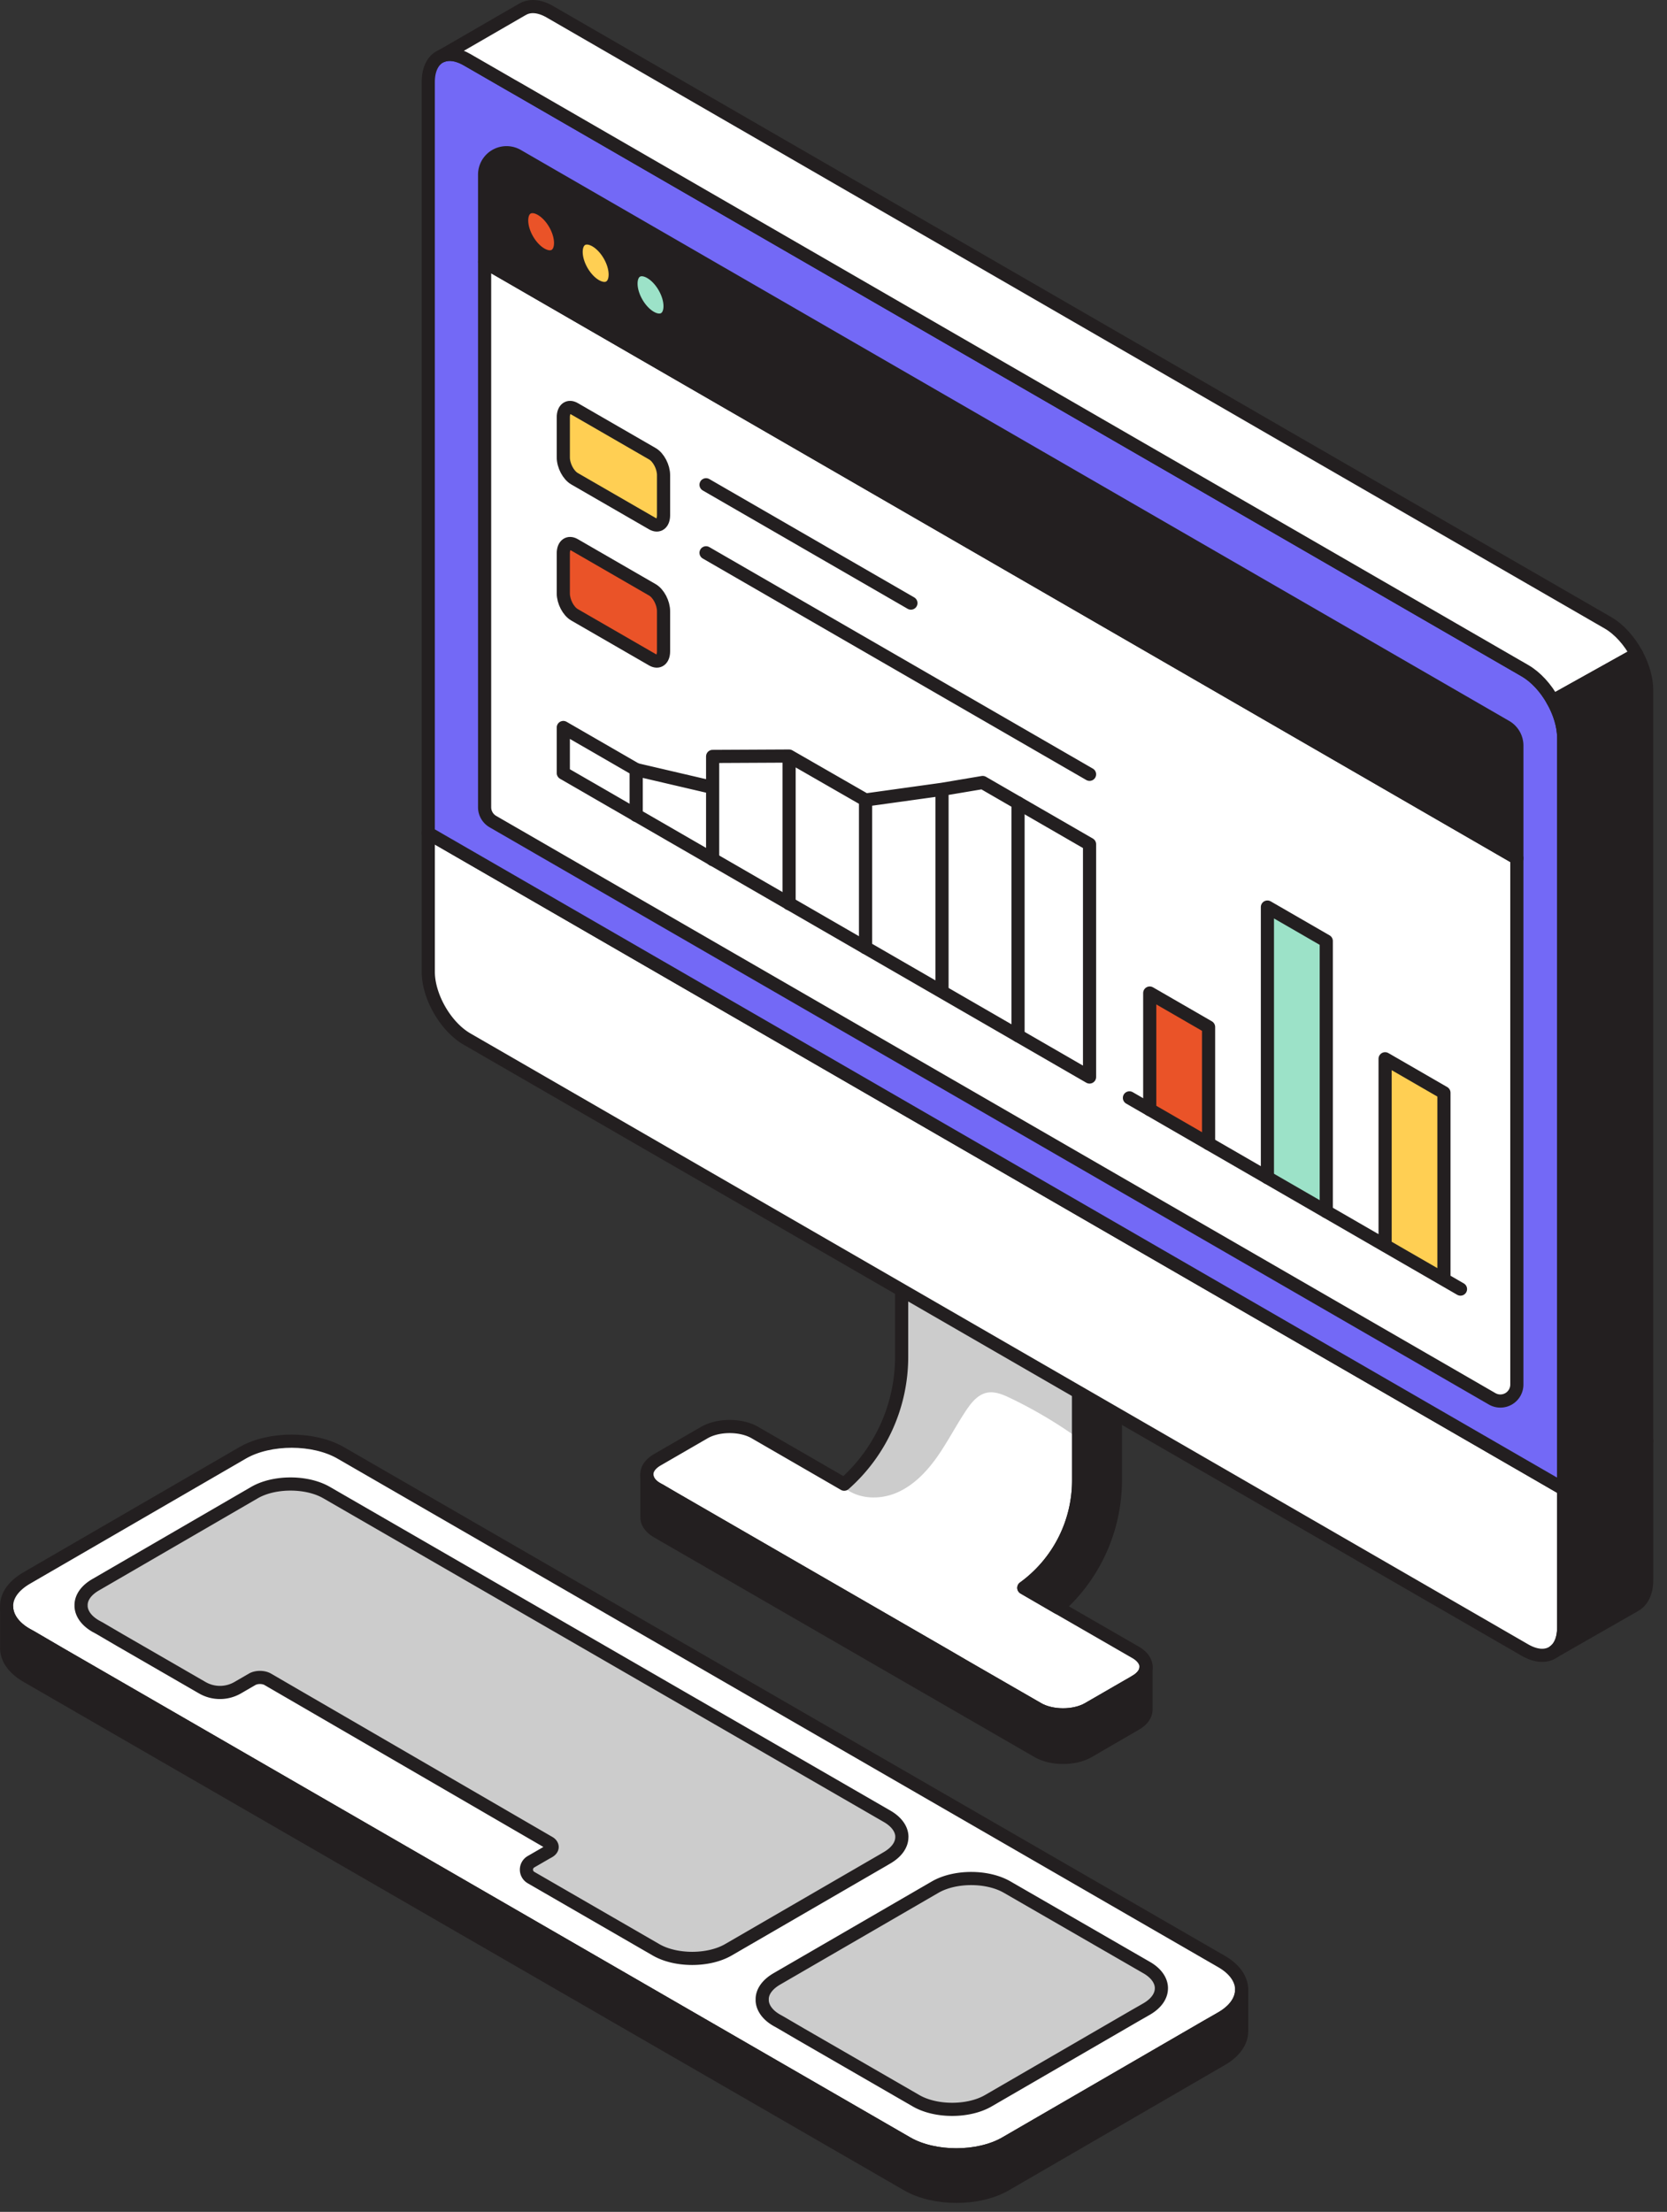 <svg xmlns="http://www.w3.org/2000/svg" fill="none" viewBox="0 0 95 126"><rect x="0" y="0" width="95" height="126" fill="#333333" stroke="none"/><g clip-path="url(#a)"><path fill="#fff" d="M65.31 94.941v.019c0 .299-.199.599-.592.823l-.143.087-.305.175-2.254 1.301c-.792.455-2.076.455-2.868 0l-4.239-2.444-.973-.567-10.087-5.823-5.43-3.136-.823-.48-.15-.081c-.368-.206-.56-.486-.58-.767v-.1c.012-.281.206-.561.586-.786l2.703-1.563c.792-.449 2.076-.449 2.862.006l5.093 2.943a9.674 9.674 0 0 0 3.273-7.244v-9.096L61.47 75.24v9.096a7.558 7.558 0 0 1-3.123 6.116l1.945 1.128 4.426 2.55c.386.225.586.518.592.811Z"/><path fill="#CCC" d="M61.383 81.89a25.78 25.78 0 0 0-3.815-2.251c-.422-.202-.887-.397-1.344-.297-.505.111-.862.551-1.15.98-.584.869-1.06 1.807-1.662 2.663-.602.856-1.358 1.644-2.32 2.053-.964.409-2.164.373-2.973-.291 1.612-1.173 2.556-3.088 2.957-5.041.401-1.953.408-4.281.32-6.272.544.31 2.667 1.882 4.136 2.516 1.637.707 3.152 1.664 4.66 2.617.386.245.79.505 1.02.901.396.679.18 1.535-.048 2.288"/><path fill="#231F20" stroke="#231F20" stroke-linecap="round" stroke-linejoin="round" stroke-width=".75" d="M63.564 75.24v9.096a9.696 9.696 0 0 1-3.273 7.244l-1.945-1.128a7.558 7.558 0 0 0 3.123-6.116V75.24h2.095Z"/><path stroke="#231F20" stroke-linecap="round" stroke-linejoin="round" stroke-width=".75" d="M65.31 94.941v.019c0 .299-.199.599-.592.823l-.143.087-.305.175-2.254 1.301c-.792.455-2.076.455-2.868 0l-4.239-2.444-.973-.567-10.087-5.823-5.43-3.136-.823-.48-.15-.081c-.368-.206-.56-.486-.58-.767v-.1c.012-.281.206-.561.586-.786l2.703-1.563c.792-.449 2.076-.449 2.862.006l5.093 2.943a9.674 9.674 0 0 0 3.273-7.244v-9.096L61.47 75.24v9.096a7.558 7.558 0 0 1-3.123 6.116l1.945 1.128 4.426 2.55c.386.225.586.518.592.811Z"/><path fill="#fff" stroke="#231F20" stroke-linecap="round" stroke-linejoin="round" stroke-width=".75" d="M89.112 84.823v7.893c0 .655-.212 1.128-.56 1.372a1.115 1.115 0 0 1-.188.112h-.006c-.393.175-.898.118-1.459-.206L26.62 59.193c-1.222-.704-2.213-2.425-2.213-3.834V47.46l4.732 2.731 59.974 34.631v.001Z"/><path fill="#7369F6" stroke="#231F20" stroke-linecap="round" stroke-linejoin="round" stroke-width=".75" d="M89.112 42.037v42.786L29.138 50.191l-4.732-2.73V4.68c0-.792.305-1.315.792-1.502.387-.156.88-.087 1.421.224l2.52 1.453.367.212 34.937 20.168 3.921 2.263 18.534 10.704c1.222.704 2.214 2.425 2.214 3.834Z"/><path fill="#231F20" stroke="#231F20" stroke-linecap="round" stroke-linejoin="round" stroke-width=".75" d="M93.844 82.098v7.899c0 .704-.25 1.197-.648 1.434l-4.644 2.656c.349-.243.56-.717.56-1.372v-7.893l4.732-2.724Z"/><path fill="#fff" stroke="#231F20" stroke-linecap="round" stroke-linejoin="round" stroke-width=".75" d="m93.266 37.265-4.768 2.659c-.395-.723-.97-1.359-1.6-1.721L68.365 27.501l-3.925-2.264L29.507 5.064l-.368-.208-2.518-1.453c-.543-.315-1.038-.382-1.42-.228L29.742.55l.04-.02c.402-.241.958-.208 1.567.147l37.826 21.84 3.918 2.264 18.538 10.695c.65.375 1.232 1.038 1.634 1.788l.001.001Z"/><path fill="#231F20" stroke="#231F20" stroke-linecap="round" stroke-linejoin="round" stroke-width=".75" d="M93.842 39.321v42.776l-4.728 2.726V42.04c0-.683-.234-1.44-.616-2.116l4.768-2.659c.355.663.576 1.393.576 2.056ZM65.31 94.96v2.438c-.006.299-.206.592-.592.81l-2.703 1.569c-.792.449-2.076.449-2.868-.006l-21.7-12.525c-.406-.237-.606-.555-.58-.867v-2.332c.018.281.211.561.58.767l.15.081.822.48 5.43 3.136 10.087 5.823.973.567 4.24 2.444c.791.455 2.075.455 2.867 0l2.254-1.301.305-.175.143-.087c.393-.224.592-.523.592-.822Z"/><path fill="#fff" stroke="#231F20" stroke-linecap="round" stroke-linejoin="round" stroke-width=".75" d="M70.759 113.316v.032c0 .591-.387 1.172-1.15 1.612l-.28.161-.601.344-11.436 6.626c-1.537.881-4.052.881-5.59 0L3.41 94.21l-1.601-.935-.29-.161c-.72-.408-1.096-.957-1.14-1.505v-.183c.022-.559.409-1.107 1.15-1.537l12.307-7.131c1.537-.881 4.052-.881 5.589.011l50.185 28.967c.752.43 1.139 1.01 1.15 1.58Z"/><path fill="#CCC" stroke="#231F20" stroke-linecap="round" stroke-linejoin="round" stroke-width=".75" d="M51.395 104.623v.025c0 .436-.287.86-.848 1.185l-.199.118-.443.256-8.404 4.869c-1.128.648-2.98.648-4.108 0l-7.132-4.12a.52.52 0 0 1 0-.901l.88-.509.093-.05.044-.025c.125-.075.187-.162.187-.256v-.006c-.006-.093-.062-.181-.187-.249l-16.016-9.295c-.243-.143-.642-.143-.885-.006l-.83.481a2.015 2.015 0 0 1-2.019.002l-4.682-2.703-1.172-.686-.218-.118c-.53-.306-.804-.704-.835-1.11v-.131c.02-.412.3-.817.848-1.128l9.04-5.243c1.128-.648 2.98-.648 4.108.006l31.932 18.435c.555.318.842.742.848 1.16l-.002-.001Zm14.791 8.618v.024c0 .434-.285.859-.844 1.182l-.204.118-.442.252-8.384 4.859c-1.127.646-2.971.646-4.098 0l-6.556-3.784-1.174-.686-.212-.118c-.529-.3-.804-.701-.835-1.103v-.134c.016-.41.3-.812.843-1.127l9.023-5.229c1.128-.646 2.972-.646 4.099.008l7.942 4.58c.552.315.835.741.843 1.159l-.001-.001Z"/><path fill="#231F20" stroke="#231F20" stroke-linecap="round" stroke-linejoin="round" stroke-width=".75" d="M70.76 113.348v2.387c-.012.58-.399 1.15-1.15 1.58l-12.318 7.142c-1.537.881-4.052.881-5.589-.011L1.518 95.479C.723 95.017.336 94.404.38 93.791v-2.182c.043.548.42 1.096 1.14 1.505l.29.161 1.6.935 48.293 27.881c1.537.881 4.052.881 5.59 0l11.435-6.626.602-.344.28-.161c.762-.441 1.15-1.021 1.15-1.612Z"/><path fill="#fff" stroke="#231F20" stroke-linecap="round" stroke-linejoin="round" stroke-width=".75" d="m28.086 46.801 56.95 32.885a.939.939 0 0 0 1.407-.813V48.891l-58.826-33.97v31.066c0 .335.18.646.47.814Z"/><path fill="#231F20" stroke="#231F20" stroke-linecap="round" stroke-linejoin="round" stroke-width=".75" d="m27.617 14.92 58.827 33.97v-6.414c0-.447-.238-.86-.625-1.083L29.493 8.867a1.25 1.25 0 0 0-1.876 1.083v4.97Z"/><path fill="#EA5328" stroke="#231F20" stroke-linecap="round" stroke-linejoin="round" stroke-width=".75" d="M31.948 13.841c0 .708-.497.994-1.11.641-.613-.353-1.11-1.214-1.11-1.922s.497-.994 1.11-.641c.613.353 1.11 1.214 1.11 1.922Z"/><path fill="#FFCF53" stroke="#231F20" stroke-linecap="round" stroke-linejoin="round" stroke-width=".75" d="M35.06 15.639c0 .71-.499.998-1.114.643-.615-.355-1.114-1.219-1.114-1.93 0-.711.499-.998 1.114-.643.615.355 1.114 1.219 1.114 1.93Z"/><path fill="#9CE2C8" stroke="#231F20" stroke-linecap="round" stroke-linejoin="round" stroke-width=".75" d="M38.186 17.442c0 .71-.499.998-1.114.643-.615-.355-1.113-1.218-1.113-1.928s.498-.998 1.113-.643 1.114 1.218 1.114 1.928Z"/><path stroke="#231F20" stroke-linecap="round" stroke-linejoin="round" stroke-width=".75" d="M36.255 46.447v-2.606l4.357 1.017v-1.767l4.357-.022 4.357 2.503 4.358-.606 2.318-.39 2.015 1.164v13.259M40.612 43.09v5.873m4.357-5.894v8.409m4.357-5.906v8.41m4.358-9.016v11.419M40.237 31.491l21.855 12.618M40.237 27.615l11.675 6.741"/><path fill="#FFCF53" stroke="#231F20" stroke-linecap="round" stroke-linejoin="round" stroke-width=".75" d="m32.74 27.27 4.437 2.561c.352.203.638-.013.638-.483v-2.281c0-.47-.286-1.016-.638-1.219l-4.437-2.561c-.352-.204-.638.013-.638.483v2.281c0 .47.286 1.015.638 1.219Z"/><path fill="#EA5328" stroke="#231F20" stroke-linecap="round" stroke-linejoin="round" stroke-width=".75" d="m32.74 35.022 4.437 2.561c.352.204.638-.012.638-.483v-2.281c0-.47-.286-1.016-.638-1.219l-4.437-2.562c-.352-.203-.638.013-.638.483v2.281c0 .47.286 1.016.638 1.22Z"/><path stroke="#231F20" stroke-linecap="round" stroke-linejoin="round" stroke-width=".75" d="m36.255 43.841-4.153-2.398v2.594m25.915 1.703 4.075 2.353v13.259m-29.99-17.315 29.99 17.315"/><path fill="#EA5328" d="M65.522 63.209v-6.64l3.353 1.936v6.64"/><path stroke="#231F20" stroke-linecap="round" stroke-linejoin="round" stroke-width=".75" d="M65.522 63.209v-6.64l3.353 1.936v6.64"/><path fill="#9CE2C8" d="M72.228 67.081v-15.41l3.354 1.936v15.41"/><path stroke="#231F20" stroke-linecap="round" stroke-linejoin="round" stroke-width=".75" d="M72.228 67.081v-15.41l3.354 1.936v15.41"/><path fill="#FFCF53" d="M78.935 70.953V60.314l3.353 1.936v10.638"/><path stroke="#231F20" stroke-linecap="round" stroke-linejoin="round" stroke-width=".75" d="M78.935 70.953V60.314l3.353 1.936v10.638m.943.546L64.365 62.541"/></g><defs><clipPath id="a"><path fill="#fff" d="M0 0h94.219v125.492H0z"/></clipPath></defs></svg>